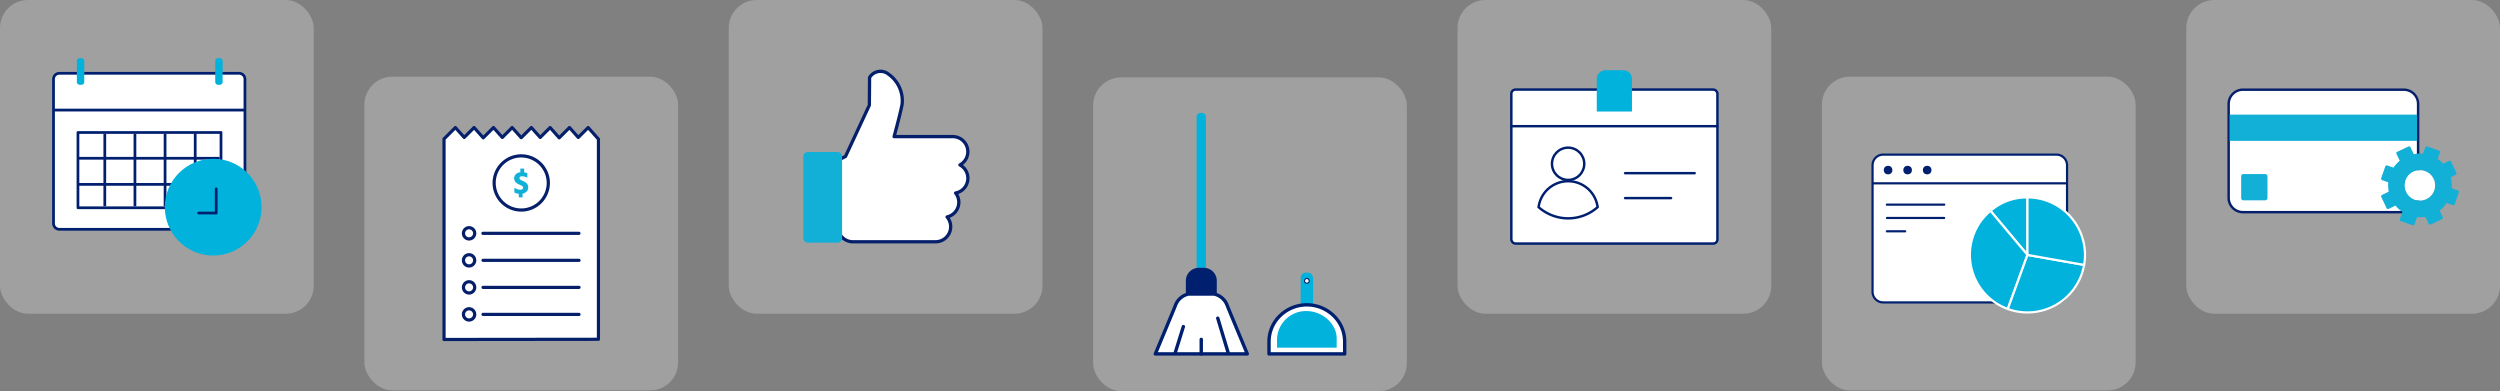 <?xml version="1.0" encoding="UTF-8"?> <svg xmlns="http://www.w3.org/2000/svg" id="Layer_1" data-name="Layer 1" viewBox="0 0 438.088 68.539"><rect x="0" y="0" width="438.088" height="68.539" fill="#808080" stroke="none"/><rect x="63.852" y="13.432" width="54.976" height="54.976" rx="4.901" style="fill:#fff;opacity:0.25"></rect><g id="Layer_2" data-name="Layer 2"><path d="M104.871,24.379h0l-1.8-2.027-1.732,1.732-1.543-1.732-1.8,1.8-1.6-1.8-1.732,1.732-1.546-1.732-1.781,1.775-1.585-1.775-1.73,1.732-1.543-1.732-1.8,1.8-1.6-1.8-1.73,1.732L79.8,22.352l-1.993,1.992V59.488l27.062-.032Z" style="fill:#fff"></path><path d="M77.809,59.768a.28.28,0,0,1-.28-.28V24.344a.284.284,0,0,1,.082-.2L79.6,22.154a.282.282,0,0,1,.407.012l1.346,1.51,1.52-1.522a.269.269,0,0,1,.206-.081.276.276,0,0,1,.2.093l1.407,1.577,1.589-1.589a.273.273,0,0,1,.206-.081.28.28,0,0,1,.2.093l1.346,1.51,1.519-1.522a.264.264,0,0,1,.207-.081.278.278,0,0,1,.2.093l1.388,1.554,1.571-1.566a.263.263,0,0,1,.206-.081.278.278,0,0,1,.2.093l1.349,1.51L96.2,22.154a.268.268,0,0,1,.206-.081.28.28,0,0,1,.2.093l1.4,1.577,1.588-1.589a.271.271,0,0,1,.206-.081.282.282,0,0,1,.2.093l1.345,1.51,1.522-1.522a.276.276,0,0,1,.206-.081.28.28,0,0,1,.2.093l1.8,2.027a.277.277,0,0,1,.071.186V59.456a.279.279,0,0,1-.279.28l-27.062.032Zm.28-35.308V59.207l26.5-.031V24.486l-1.536-1.725-1.522,1.521a.254.254,0,0,1-.206.082.277.277,0,0,1-.2-.094l-1.345-1.509-1.589,1.588a.257.257,0,0,1-.207.082.282.282,0,0,1-.2-.093l-1.4-1.577-1.522,1.521a.266.266,0,0,1-.206.082.282.282,0,0,1-.2-.093L93.105,22.76l-1.571,1.565a.27.27,0,0,1-.206.082.278.278,0,0,1-.2-.093L89.739,22.76l-1.52,1.522a.258.258,0,0,1-.206.082.277.277,0,0,1-.2-.094l-1.346-1.509-1.589,1.588a.257.257,0,0,1-.206.082.282.282,0,0,1-.2-.093l-1.407-1.577-1.52,1.521a.253.253,0,0,1-.206.082.277.277,0,0,1-.2-.094L79.79,22.76Z" style="fill:#051f6b"></path><path d="M92.409,30.353v.8a1.84,1.84,0,0,0-.934-.259.524.524,0,0,0-.331.087.281.281,0,0,0-.114.228.311.311,0,0,0,.135.247,1.927,1.927,0,0,0,.414.23c.116.052.211.1.286.136a2.272,2.272,0,0,1,.262.161.988.988,0,0,1,.231.216,1.083,1.083,0,0,1-.06,1.356,1.287,1.287,0,0,1-.73.374v.661h-.663v-.635a1.943,1.943,0,0,1-.766-.217v-.859a1.809,1.809,0,0,0,1.076.374.506.506,0,0,0,.323-.11.348.348,0,0,0,.11-.374.225.225,0,0,0-.061-.093A.871.871,0,0,0,91.5,32.6a.937.937,0,0,0-.122-.073l-.136-.069-.162-.079-.176-.076a1.754,1.754,0,0,1-.579-.411.929.929,0,0,1-.22-.648.972.972,0,0,1,.283-.714,1.289,1.289,0,0,1,.789-.347v-.637h.676v.648A2.115,2.115,0,0,1,92.409,30.353Z" style="fill:#12afd7"></path><path d="M91.34,37.085a5.025,5.025,0,1,1,5.025-5.025A5.03,5.03,0,0,1,91.34,37.085Zm0-9.489A4.464,4.464,0,1,0,95.8,32.06,4.469,4.469,0,0,0,91.34,27.6Z" style="fill:#051f6b"></path><path d="M101.462,41.168H84.648a.281.281,0,1,1,0-.561h16.814a.281.281,0,0,1,0,.561Z" style="fill:#051f6b"></path><path d="M82.2,42.152a1.265,1.265,0,1,1,1.265-1.264A1.265,1.265,0,0,1,82.2,42.152Zm0-1.969a.7.7,0,1,0,.7.7A.705.705,0,0,0,82.2,40.183Z" style="fill:#051f6b"></path><path d="M101.462,45.9H84.648a.28.28,0,1,1,0-.56h16.814a.28.28,0,0,1,0,.56Z" style="fill:#051f6b"></path><path d="M82.2,46.887a1.265,1.265,0,1,1,1.265-1.264A1.265,1.265,0,0,1,82.2,46.887Zm0-1.969a.7.7,0,1,0,.7.7A.705.705,0,0,0,82.2,44.918Z" style="fill:#051f6b"></path><path d="M101.462,50.638H84.648a.28.28,0,1,1,0-.56h16.814a.28.28,0,0,1,0,.56Z" style="fill:#051f6b"></path><path d="M82.2,51.622a1.265,1.265,0,1,1,1.265-1.264A1.265,1.265,0,0,1,82.2,51.622Zm0-1.968a.7.7,0,1,0,.7.7A.705.705,0,0,0,82.2,49.654Z" style="fill:#051f6b"></path><path d="M101.462,55.373H84.648a.28.28,0,1,1,0-.56h16.814a.28.28,0,0,1,0,.56Z" style="fill:#051f6b"></path><path d="M82.2,56.357a1.265,1.265,0,1,1,1.265-1.264A1.265,1.265,0,0,1,82.2,56.357Zm0-1.968a.7.7,0,1,0,.7.7A.705.705,0,0,0,82.2,54.389Z" style="fill:#051f6b"></path></g><rect x="383.112" width="54.976" height="54.976" rx="4.901" style="fill:#fff;opacity:0.25"></rect><g id="Layer_2-2" data-name="Layer 2"><path d="M421.237,37.175h-28.2a2.493,2.493,0,0,1-2.5-2.5V18.215a2.492,2.492,0,0,1,2.5-2.5h28.2a2.492,2.492,0,0,1,2.5,2.5V34.677A2.493,2.493,0,0,1,421.237,37.175Z" style="fill:#fff"></path><path d="M421.237,37.39h-28.2a2.723,2.723,0,0,1-2.714-2.713V18.215a2.723,2.723,0,0,1,2.714-2.713h28.2a2.723,2.723,0,0,1,2.714,2.713V34.677A2.711,2.711,0,0,1,421.237,37.39Zm-28.2-21.457a2.285,2.285,0,0,0-2.282,2.282V34.677a2.285,2.285,0,0,0,2.282,2.282h28.2a2.286,2.286,0,0,0,2.283-2.282V18.215a2.286,2.286,0,0,0-2.283-2.282Z" style="fill:#051f6b"></path><path d="M430.672,33.365l-1.06-.378a5.835,5.835,0,0,0-.162-1.941l.863-.413a.26.26,0,0,0,.126-.359l-.935-1.959a.259.259,0,0,0-.359-.126l-1.007.485a6.179,6.179,0,0,0-.97-.826l.395-1.1a.279.279,0,0,0-.162-.359l-2.048-.719a.28.28,0,0,0-.36.162l-.395,1.1a5.4,5.4,0,0,0-1.617.09l-.575-1.222a.275.275,0,0,0-.378-.126l-1.959.935a.259.259,0,0,0-.125.359l.575,1.2a5.85,5.85,0,0,0-1.1,1.2L418.344,29a.279.279,0,0,0-.359.162l-.719,2.048a.28.28,0,0,0,.162.36l1.078.377a5.522,5.522,0,0,0,.09,1.635l-1.186.575a.26.26,0,0,0-.126.36l.934,1.959a.262.262,0,0,0,.36.126l1.186-.576a5.493,5.493,0,0,0,1.222,1.1l-.449,1.258a.279.279,0,0,0,.161.359l2.049.719a.278.278,0,0,0,.359-.162l.45-1.258a5.469,5.469,0,0,0,1.437-.054l.593,1.222a.275.275,0,0,0,.378.126l1.959-.934a.26.26,0,0,0,.125-.36l-.539-1.15a5.066,5.066,0,0,0,1.222-1.33l1.061.378a.28.28,0,0,0,.359-.162l.719-2.049A.337.337,0,0,0,430.672,33.365Zm-4.115,0a2.649,2.649,0,1,1-1.618-3.379A2.645,2.645,0,0,1,426.557,33.365Z" style="fill:#12afd7"></path><path d="M426.557,33.365a2.649,2.649,0,1,1-1.618-3.379A2.645,2.645,0,0,1,426.557,33.365Z" style="fill:#fff"></path><rect x="390.723" y="20.084" width="32.833" height="4.601" style="fill:#12afd7"></rect><path d="M396.941,35.108h-3.81a.4.4,0,0,1-.4-.395V30.9a.4.4,0,0,1,.4-.4h3.81a.4.4,0,0,1,.4.4v3.81A.4.4,0,0,1,396.941,35.108Z" style="fill:#12afd7"></path></g><rect x="319.26" y="13.435" width="54.976" height="54.976" rx="4.901" style="fill:#fff;opacity:0.25"></rect><rect x="328.134" y="27.095" width="34.082" height="25.9" rx="1.863" style="fill:#fff"></rect><path d="M360.353,53.189H330a2.06,2.06,0,0,1-2.057-2.057V28.958A2.059,2.059,0,0,1,330,26.9h30.356a2.058,2.058,0,0,1,2.057,2.056V51.132A2.059,2.059,0,0,1,360.353,53.189ZM330,27.289a1.671,1.671,0,0,0-1.669,1.669V51.132A1.671,1.671,0,0,0,330,52.8h30.356a1.672,1.672,0,0,0,1.67-1.67V28.958a1.671,1.671,0,0,0-1.67-1.669Z" style="fill:#00206f"></path><path d="M340.681,36.056H330.666a.194.194,0,1,1,0-.387h10.015a.194.194,0,1,1,0,.387Z" style="fill:#00206f"></path><path d="M340.681,38.393H330.666a.194.194,0,0,1,0-.388h10.015a.194.194,0,1,1,0,.388Z" style="fill:#00206f"></path><path d="M333.858,40.729h-3.192a.194.194,0,1,1,0-.387h3.192a.194.194,0,0,1,0,.387Z" style="fill:#00206f"></path><rect x="328.072" y="31.932" width="34.249" height="0.387" style="fill:#00206f"></rect><circle cx="330.858" cy="29.805" r="0.753" style="fill:#00206f"></circle><circle cx="334.283" cy="29.805" r="0.753" style="fill:#00206f"></circle><circle cx="337.708" cy="29.805" r="0.753" style="fill:#00206f"></circle><path d="M355.282,44.668,348.8,36.947a9.688,9.688,0,0,1,6.479-2.359Z" style="fill:#00b2dc"></path><path d="M355.282,44.862a.191.191,0,0,1-.148-.069l-6.48-7.722a.19.19,0,0,1-.044-.141.194.194,0,0,1,.068-.132,9.89,9.89,0,0,1,6.6-2.4.193.193,0,0,1,.194.193v10.08a.192.192,0,0,1-.128.182A.188.188,0,0,1,355.282,44.862Zm-6.2-7.89,6.011,7.164V34.784A9.468,9.468,0,0,0,349.077,36.972Z" style="fill:#fff"></path><path d="M355.282,44.668l-3.448,9.472a10.079,10.079,0,0,1-6.024-12.919,9.634,9.634,0,0,1,2.993-4.274Z" style="fill:#00b2dc"></path><path d="M351.834,54.334a.192.192,0,0,1-.066-.012,10.264,10.264,0,0,1-6.14-13.167,9.882,9.882,0,0,1,3.05-4.357.195.195,0,0,1,.273.024l6.479,7.722a.192.192,0,0,1,.034.191l-3.447,9.472a.2.2,0,0,1-.183.127ZM348.78,37.221a9.661,9.661,0,0,0-1.61,1.767,9.9,9.9,0,0,0,4.549,14.9l3.343-9.183Z" style="fill:#fff"></path><path d="M355.282,44.668l9.927,1.751A10.08,10.08,0,0,1,353.532,54.6a9.5,9.5,0,0,1-1.7-.455Z" style="fill:#00b2dc"></path><path d="M355.3,54.944a10.4,10.4,0,0,1-1.8-.158,9.775,9.775,0,0,1-1.73-.464.191.191,0,0,1-.109-.1.2.2,0,0,1-.007-.148L355.1,44.6a.193.193,0,0,1,.216-.124l9.926,1.75a.192.192,0,0,1,.157.224,10.27,10.27,0,0,1-10.1,8.492Zm-3.213-.921a9.358,9.358,0,0,0,1.482.381,9.874,9.874,0,0,0,11.417-7.829l-9.574-1.688Z" style="fill:#fff"></path><path d="M355.282,44.668V34.588a10.08,10.08,0,0,1,10.08,10.08,9.611,9.611,0,0,1-.153,1.751Z" style="fill:#00b2dc"></path><path d="M365.209,46.612a.187.187,0,0,1-.034,0l-9.927-1.75a.194.194,0,0,1-.16-.191V34.588a.193.193,0,0,1,.194-.193,10.266,10.266,0,0,1,10.274,10.273,9.7,9.7,0,0,1-.157,1.784.188.188,0,0,1-.079.125A.2.2,0,0,1,365.209,46.612Zm-9.733-2.106,9.574,1.688a9.363,9.363,0,0,0,.118-1.526,9.877,9.877,0,0,0-9.692-9.884Z" style="fill:#fff"></path><rect width="54.976" height="54.976" rx="4.901" style="fill:#fff;opacity:0.25"></rect><rect x="9.379" y="12.846" width="33.544" height="27.334" rx="1.023" style="fill:#fff"></rect><path d="M41.9,40.42H10.4a1.264,1.264,0,0,1-1.263-1.263V13.869A1.264,1.264,0,0,1,10.4,12.606H41.9a1.264,1.264,0,0,1,1.263,1.263V39.157A1.264,1.264,0,0,1,41.9,40.42ZM10.4,13.086a.783.783,0,0,0-.782.783V39.157a.783.783,0,0,0,.782.783H41.9a.783.783,0,0,0,.782-.783V13.869a.783.783,0,0,0-.782-.783Z" style="fill:#00206f"></path><path d="M42.737,19.529H9.557a.241.241,0,0,1,0-.481h33.18a.241.241,0,0,1,0,.481Z" style="fill:#00206f"></path><rect x="13.468" y="10.198" width="1.298" height="4.661" rx="0.46" style="fill:#00b2dc"></rect><rect x="37.713" y="10.198" width="1.298" height="4.661" rx="0.46" style="fill:#00b2dc"></rect><path d="M38.728,36.647H13.662a.239.239,0,0,1-.24-.24V23.214a.24.24,0,0,1,.24-.24H38.728a.24.24,0,0,1,.24.24V36.407A.239.239,0,0,1,38.728,36.647ZM13.9,36.167H38.488V23.454H13.9Z" style="fill:#00206f"></path><rect x="13.56" y="27.495" width="24.92" height="0.48" style="fill:#00206f"></rect><rect x="13.56" y="32.071" width="24.92" height="0.48" style="fill:#00206f"></rect><rect x="18.125" y="23.426" width="0.48" height="12.728" style="fill:#00206f"></rect><rect x="23.406" y="23.426" width="0.48" height="12.728" style="fill:#00206f"></rect><rect x="28.687" y="23.426" width="0.48" height="12.728" style="fill:#00206f"></rect><rect x="33.967" y="23.347" width="0.48" height="12.942" style="fill:#00206f"></rect><circle cx="37.36" cy="36.3" r="8.478" style="fill:#00b2dc"></circle><path d="M37.886,37.575H34.817a.24.24,0,0,1,0-.48h2.829V33.089a.24.24,0,1,1,.48,0v4.246A.239.239,0,0,1,37.886,37.575Z" style="fill:#00206f"></path><rect x="191.556" y="13.563" width="54.976" height="54.976" rx="4.901" style="fill:#fff;opacity:0.25"></rect><rect x="209.697" y="19.783" width="1.628" height="29.704" rx="0.681" style="fill:#00b2dc"></rect><path d="M210.07,46.932h.884a2.269,2.269,0,0,1,2.269,2.269v2.594a.094.094,0,0,1-.094.094H207.9a.094.094,0,0,1-.094-.094V49.2a2.269,2.269,0,0,1,2.269-2.269Z" style="fill:#00206f"></path><path d="M215.089,53.639a3.141,3.141,0,0,0-2.33-2.108l-2.248,0-2.248,0a3.141,3.141,0,0,0-2.33,2.108c-.794,1.941-3.48,8.382-3.48,8.382h16.116S215.883,55.58,215.089,53.639Z" style="fill:#fff"></path><path d="M218.569,62.319H202.453a.3.3,0,0,1-.276-.413c.027-.064,2.7-6.462,3.48-8.38a3.415,3.415,0,0,1,2.573-2.291l.032,0,2.248,0,2.25,0,.031,0a3.415,3.415,0,0,1,2.574,2.291c.785,1.918,3.453,8.316,3.48,8.38a.3.3,0,0,1-.276.413Zm-15.669-.6h15.222c-.606-1.455-2.64-6.337-3.309-7.971a2.883,2.883,0,0,0-2.074-1.923l-2.229,0-2.228,0a2.866,2.866,0,0,0-2.073,1.923C205.54,55.386,203.506,60.268,202.9,61.723Z" style="fill:#00206f"></path><line x1="205.952" y1="61.784" x2="207.361" y2="57.269" style="fill:#fff"></line><path d="M205.952,62.082a.311.311,0,0,1-.089-.014.3.3,0,0,1-.2-.373l1.409-4.515a.3.3,0,1,1,.569.177l-1.408,4.515A.3.3,0,0,1,205.952,62.082Z" style="fill:#00206f"></path><line x1="215.206" y1="61.784" x2="213.381" y2="55.732" style="fill:#fff"></line><path d="M215.206,62.082a.3.3,0,0,1-.285-.212L213.1,55.818a.3.3,0,0,1,.571-.173l1.825,6.052a.3.3,0,0,1-.2.372A.29.29,0,0,1,215.206,62.082Z" style="fill:#00206f"></path><path d="M210.5,62.306a.3.3,0,0,1-.3-.3v-2.53a.3.3,0,1,1,.6,0v2.53A.3.3,0,0,1,210.5,62.306Z" style="fill:#00206f"></path><rect x="227.924" y="47.773" width="2.164" height="7.455" rx="0.906" style="fill:#00b2dc"></rect><path d="M235.636,62.021V59.853a6.553,6.553,0,0,0-6.63-6.433h0a6.552,6.552,0,0,0-6.629,6.433v2.168Z" style="fill:#fff"></path><path d="M235.636,62.319H222.377a.3.3,0,0,1-.3-.3V59.853a6.59,6.59,0,0,1,2.038-4.757,7.043,7.043,0,0,1,9.779,0,6.59,6.59,0,0,1,2.038,4.757v2.168A.3.3,0,0,1,235.636,62.319Zm-12.961-.6h12.662v-1.87a6,6,0,0,0-1.856-4.329,6.446,6.446,0,0,0-8.949,0,6,6,0,0,0-1.857,4.329Z" style="fill:#00206f"></path><path d="M234.232,60.925V59.31c0-2.637-2.568-4.8-5.286-4.8h0a5.086,5.086,0,0,0-5.165,4.8v1.615Z" style="fill:#00b2dc"></path><circle cx="229.006" cy="49.217" r="0.414" style="fill:#fff"></circle><path d="M229.006,49.732a.515.515,0,1,1,.515-.515A.516.516,0,0,1,229.006,49.732Zm0-.828a.313.313,0,1,0,.314.313A.313.313,0,0,0,229.006,48.9Z" style="fill:#00206f"></path><rect x="255.408" width="54.976" height="54.976" rx="4.901" style="fill:#fff;opacity:0.25"></rect><rect x="264.839" y="15.699" width="36.114" height="26.979" rx="0.719" style="fill:#fff;stroke:#00206f;stroke-miterlimit:10;stroke-width:0.431px"></rect><line x1="264.665" y1="22.114" x2="301.127" y2="22.114" style="fill:none;stroke:#00206f;stroke-miterlimit:10;stroke-width:0.431px"></line><path d="M281.352,12.3h3.088a1.54,1.54,0,0,1,1.54,1.54v5.71a0,0,0,0,1,0,0h-6.168a0,0,0,0,1,0,0v-5.71A1.54,1.54,0,0,1,281.352,12.3Z" style="fill:#00b2dc"></path><line x1="284.773" y1="30.35" x2="296.964" y2="30.35" style="fill:none;stroke:#00206f;stroke-linecap:round;stroke-miterlimit:10;stroke-width:0.431px"></line><line x1="284.773" y1="34.716" x2="292.829" y2="34.716" style="fill:none;stroke:#00206f;stroke-linecap:round;stroke-miterlimit:10;stroke-width:0.431px"></line><circle cx="274.789" cy="28.701" r="2.828" style="fill:none;stroke:#00206f;stroke-miterlimit:10;stroke-width:0.431px"></circle><path d="M274.789,38.262a7.78,7.78,0,0,0,5.173-1.966,5.217,5.217,0,0,0-10.346,0A7.78,7.78,0,0,0,274.789,38.262Z" style="fill:none;stroke:#00206f;stroke-miterlimit:10;stroke-width:0.431px"></path><rect x="127.704" width="54.976" height="54.976" rx="4.901" style="fill:#fff;opacity:0.25"></rect><g id="Layer_2-3" data-name="Layer 2"><path d="M169.6,26.582h0a2.65,2.65,0,0,0-2.643-2.644H156.675s1.093-3.992,1.406-5.661A5.7,5.7,0,0,0,155.7,13a2.23,2.23,0,0,0-3.321.585l-.038,4.842-4.177,8.98-1.337.694s-.019,10.162-.019,11.615a2.652,2.652,0,0,0,2.644,2.652h14.5a2.641,2.641,0,0,0,2.013-4.35,2.65,2.65,0,0,0,2.055-2.572h0a2.632,2.632,0,0,0-.562-1.621,2.64,2.64,0,0,0,.755-4.922A2.643,2.643,0,0,0,169.6,26.582Z" style="fill:#fff;stroke:#051f6b;stroke-linecap:round;stroke-linejoin:round;stroke-width:0.578px"></path><rect x="140.774" y="26.639" width="6.788" height="15.886" rx="0.76" style="fill:#12afd7"></rect></g></svg> 